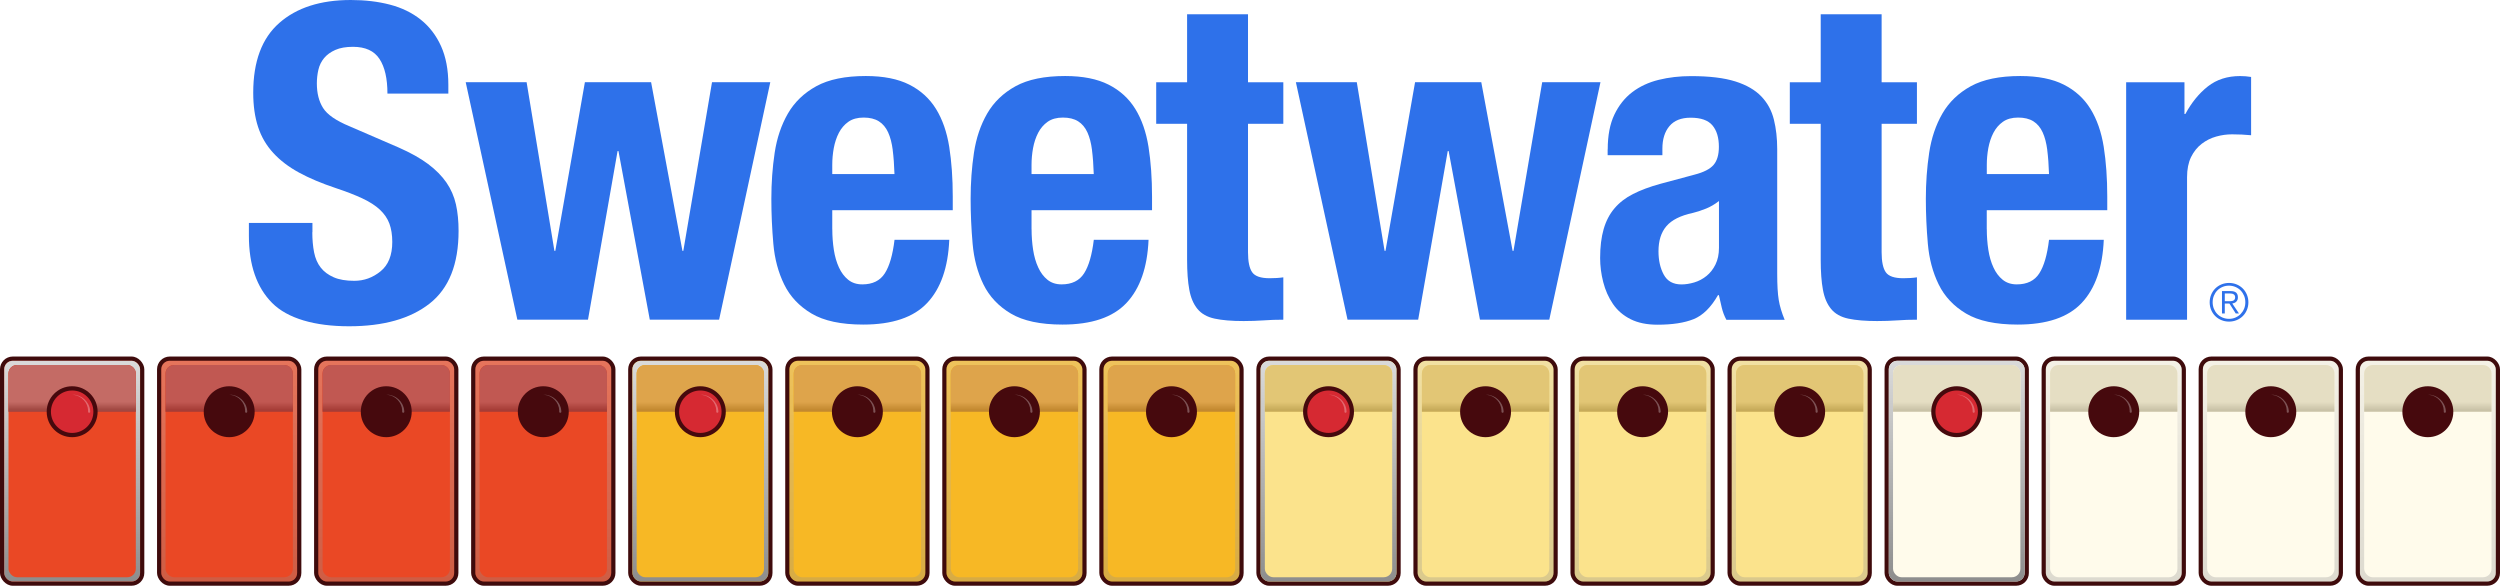 <svg width="589" height="138" viewBox="0 0 589 138" fill="none" xmlns="http://www.w3.org/2000/svg">
<path d="M526.96 67.01C527.52 67.24 528 67.57 528.41 67.98C528.82 68.39 529.14 68.88 529.37 69.43C529.6 69.99 529.72 70.58 529.72 71.22C529.72 71.86 529.6 72.47 529.37 73.02C529.14 73.57 528.82 74.05 528.41 74.46C528 74.87 527.52 75.19 526.96 75.42C526.4 75.65 525.8 75.77 525.16 75.77C524.52 75.77 523.91 75.65 523.36 75.42C522.8 75.19 522.32 74.87 521.91 74.46C521.5 74.05 521.18 73.57 520.95 73.02C520.72 72.47 520.6 71.87 520.6 71.22C520.6 70.57 520.72 69.98 520.95 69.43C521.18 68.87 521.5 68.39 521.91 67.98C522.32 67.57 522.8 67.24 523.36 67.01C523.92 66.78 524.52 66.66 525.16 66.66C525.8 66.66 526.41 66.78 526.96 67.01ZM523.61 67.61C523.14 67.81 522.73 68.09 522.39 68.44C522.05 68.79 521.78 69.21 521.59 69.68C521.4 70.15 521.3 70.67 521.3 71.21C521.3 71.75 521.4 72.27 521.59 72.74C521.78 73.21 522.05 73.63 522.39 73.98C522.73 74.33 523.14 74.61 523.61 74.81C524.08 75.01 524.59 75.12 525.15 75.12C525.71 75.12 526.21 75.02 526.68 74.81C527.15 74.61 527.56 74.33 527.9 73.98C528.24 73.63 528.51 73.22 528.71 72.74C528.91 72.27 529 71.75 529 71.21C529 70.67 528.9 70.15 528.71 69.68C528.51 69.21 528.24 68.79 527.9 68.44C527.56 68.09 527.15 67.81 526.68 67.61C526.21 67.41 525.7 67.3 525.15 67.3C524.6 67.3 524.08 67.4 523.61 67.61ZM523.5 73.86V68.58H525.53C526.13 68.58 526.56 68.7 526.84 68.95C527.11 69.2 527.25 69.56 527.25 70.04C527.25 70.27 527.22 70.47 527.15 70.64C527.08 70.81 526.98 70.96 526.86 71.08C526.74 71.2 526.6 71.29 526.44 71.36C526.28 71.43 526.11 71.48 525.93 71.51L527.5 73.85H526.74L525.25 71.51H524.16V73.85H523.51L523.5 73.86ZM525.59 70.95C525.78 70.94 525.95 70.9 526.1 70.85C526.25 70.79 526.37 70.7 526.46 70.57C526.55 70.44 526.6 70.27 526.6 70.05C526.6 69.86 526.57 69.71 526.5 69.6C526.43 69.49 526.34 69.39 526.22 69.32C526.1 69.25 525.97 69.2 525.82 69.18C525.67 69.16 525.52 69.14 525.35 69.14H524.16V70.97H525.02C525.22 70.97 525.41 70.97 525.6 70.95H525.59Z" fill="#2E71EA"/>
<path d="M514.66 19.37V26.86H514.87C516.33 24.16 518.09 21.99 520.17 20.36C522.25 18.73 524.78 17.92 527.76 17.92C528.18 17.92 528.61 17.94 529.06 17.97C529.51 18.01 529.94 18.06 530.36 18.13V31.86C529.6 31.79 528.85 31.74 528.12 31.7C527.39 31.67 526.65 31.65 525.88 31.65C524.63 31.65 523.38 31.82 522.14 32.17C520.89 32.52 519.75 33.09 518.71 33.89C517.67 34.69 516.84 35.73 516.21 37.01C515.59 38.29 515.27 39.87 515.27 41.74V75.33H500.92V19.38H514.65L514.66 19.37Z" fill="#2E71EA"/>
<path d="M468.09 54C468.09 55.66 468.21 57.28 468.45 58.84C468.69 60.4 469.09 61.79 469.65 63C470.2 64.21 470.93 65.18 471.83 65.91C472.73 66.64 473.84 67 475.16 67C477.59 67 479.35 66.13 480.46 64.4C481.57 62.67 482.33 60.03 482.75 56.5H495.65C495.37 63.02 493.64 67.98 490.45 71.37C487.26 74.77 482.23 76.47 475.37 76.47C470.17 76.47 466.11 75.6 463.2 73.87C460.29 72.14 458.14 69.85 456.75 67.01C455.36 64.17 454.51 60.98 454.2 57.44C453.89 53.9 453.73 50.37 453.73 46.83C453.73 43.09 453.99 39.48 454.51 36.01C455.03 32.54 456.07 29.46 457.63 26.75C459.19 24.05 461.43 21.9 464.34 20.3C467.25 18.71 471.13 17.91 475.99 17.91C480.15 17.91 483.56 18.59 486.23 19.94C488.9 21.29 491 23.2 492.52 25.66C494.04 28.12 495.08 31.1 495.64 34.6C496.19 38.1 496.47 42 496.47 46.3V49.52H468.08V53.99L468.09 54ZM482.34 35.34C482.13 33.71 481.77 32.32 481.25 31.18C480.73 30.04 480 29.17 479.07 28.58C478.13 27.99 476.94 27.7 475.48 27.7C474.02 27.7 472.83 28.03 471.89 28.69C470.95 29.35 470.21 30.22 469.65 31.29C469.09 32.37 468.7 33.56 468.45 34.88C468.21 36.2 468.09 37.52 468.09 38.83V41.01H482.75C482.68 38.86 482.54 36.97 482.33 35.34H482.34Z" fill="#2E71EA"/>
<path d="M443.31 3.36V19.38H451.63V29.16H443.31V59.42C443.31 61.64 443.64 63.22 444.3 64.15C444.96 65.09 446.33 65.55 448.41 65.55C448.96 65.55 449.52 65.53 450.07 65.5C450.62 65.47 451.14 65.41 451.63 65.34V75.32C450.03 75.32 448.49 75.37 447 75.48C445.51 75.58 443.93 75.64 442.27 75.64C439.5 75.64 437.23 75.45 435.46 75.07C433.69 74.69 432.34 73.93 431.4 72.78C430.46 71.64 429.82 70.13 429.48 68.26C429.13 66.39 428.96 64.03 428.96 61.19V29.16H421.68V19.38H428.96V3.36H443.31Z" fill="#2E71EA"/>
<path d="M378.78 35.18C378.78 31.92 379.3 29.2 380.34 27.02C381.38 24.84 382.78 23.07 384.55 21.72C386.32 20.37 388.4 19.4 390.79 18.81C393.18 18.22 395.73 17.93 398.43 17.93C402.73 17.93 406.19 18.35 408.83 19.18C411.46 20.01 413.51 21.19 414.97 22.72C416.43 24.25 417.41 26.07 417.93 28.18C418.45 30.3 418.71 32.6 418.71 35.1V64.53C418.71 67.17 418.83 69.21 419.07 70.67C419.31 72.13 419.78 73.69 420.47 75.35H406.74C406.25 74.45 405.89 73.5 405.65 72.49C405.41 71.49 405.18 70.5 404.97 69.53H404.76C403.1 72.44 401.17 74.33 398.99 75.2C396.81 76.07 393.98 76.5 390.51 76.5C388.01 76.5 385.9 76.07 384.17 75.2C382.44 74.33 381.05 73.14 380.01 71.61C378.97 70.09 378.21 68.37 377.72 66.46C377.23 64.55 376.99 62.66 376.99 60.79C376.99 58.16 377.27 55.89 377.82 53.98C378.37 52.07 379.22 50.44 380.37 49.09C381.51 47.74 382.97 46.61 384.74 45.71C386.51 44.81 388.64 44.01 391.14 43.32L399.25 41.14C401.4 40.59 402.89 39.82 403.72 38.85C404.55 37.88 404.97 36.46 404.97 34.59C404.97 32.44 404.47 30.76 403.46 29.55C402.45 28.34 400.74 27.73 398.31 27.73C396.09 27.73 394.43 28.39 393.32 29.71C392.21 31.03 391.66 32.8 391.66 35.01V36.57H378.76V35.22L378.78 35.18ZM401.87 49.17C400.76 49.62 399.75 49.95 398.85 50.16C395.94 50.78 393.86 51.82 392.61 53.28C391.36 54.74 390.74 56.71 390.74 59.21C390.74 61.36 391.16 63.2 391.99 64.72C392.82 66.25 394.21 67.01 396.15 67.01C397.12 67.01 398.13 66.85 399.17 66.54C400.21 66.23 401.16 65.73 402.03 65.03C402.9 64.34 403.61 63.44 404.16 62.33C404.71 61.22 404.99 59.9 404.99 58.38V47.36C404.02 48.12 402.98 48.73 401.87 49.18V49.17Z" fill="#2E71EA"/>
<path d="M319.66 19.37L326.21 59.1H326.42L333.39 19.37H348.99L356.37 59.1H356.58L363.34 19.37H377.07L365.01 75.32H348.68L341.3 35.59H341.09L334.12 75.32H317.48L305.31 19.37H319.66Z" fill="#2E71EA"/>
<path d="M294.03 3.36V19.38H302.35V29.16H294.03V59.42C294.03 61.64 294.36 63.22 295.02 64.15C295.68 65.09 297.05 65.55 299.13 65.55C299.68 65.55 300.24 65.53 300.79 65.5C301.34 65.47 301.86 65.41 302.35 65.34V75.32C300.75 75.32 299.21 75.37 297.72 75.48C296.23 75.58 294.65 75.64 292.99 75.64C290.22 75.64 287.95 75.45 286.18 75.07C284.41 74.69 283.06 73.93 282.12 72.78C281.18 71.64 280.54 70.13 280.2 68.26C279.85 66.39 279.68 64.03 279.68 61.19V29.16H272.4V19.38H279.68V3.36H294.03Z" fill="#2E71EA"/>
<path d="M243.04 54C243.04 55.66 243.16 57.28 243.4 58.84C243.64 60.4 244.04 61.79 244.6 63C245.15 64.21 245.88 65.18 246.78 65.91C247.68 66.64 248.79 67 250.11 67C252.54 67 254.3 66.13 255.41 64.4C256.52 62.67 257.28 60.03 257.7 56.5H270.6C270.32 63.02 268.59 67.98 265.4 71.37C262.21 74.77 257.18 76.47 250.32 76.47C245.12 76.47 241.06 75.6 238.15 73.87C235.24 72.14 233.09 69.85 231.7 67.01C230.31 64.17 229.46 60.98 229.15 57.44C228.84 53.9 228.68 50.37 228.68 46.83C228.68 43.09 228.94 39.48 229.46 36.01C229.98 32.54 231.02 29.46 232.58 26.75C234.14 24.05 236.38 21.9 239.29 20.3C242.2 18.71 246.08 17.91 250.94 17.91C255.1 17.91 258.51 18.59 261.18 19.94C263.85 21.29 265.95 23.2 267.47 25.66C268.99 28.12 270.03 31.1 270.59 34.6C271.14 38.1 271.42 42 271.42 46.3V49.52H243.03V53.99L243.04 54ZM257.28 35.34C257.07 33.71 256.71 32.32 256.19 31.18C255.67 30.04 254.94 29.17 254.01 28.58C253.07 27.99 251.88 27.7 250.42 27.7C248.96 27.7 247.77 28.03 246.83 28.69C245.89 29.35 245.15 30.22 244.59 31.29C244.03 32.37 243.64 33.56 243.39 34.88C243.15 36.2 243.03 37.52 243.03 38.83V41.01H257.69C257.62 38.86 257.48 36.97 257.27 35.34H257.28Z" fill="#2E71EA"/>
<path d="M196.09 54C196.09 55.66 196.21 57.28 196.45 58.84C196.69 60.4 197.09 61.79 197.65 63C198.2 64.21 198.93 65.18 199.83 65.91C200.73 66.64 201.84 67 203.16 67C205.59 67 207.35 66.13 208.46 64.4C209.57 62.67 210.33 60.03 210.75 56.5H223.65C223.37 63.02 221.64 67.98 218.45 71.37C215.26 74.77 210.23 76.47 203.37 76.47C198.17 76.47 194.11 75.6 191.2 73.87C188.29 72.14 186.14 69.85 184.75 67.01C183.36 64.17 182.51 60.98 182.2 57.44C181.89 53.9 181.73 50.37 181.73 46.83C181.73 43.09 181.99 39.48 182.51 36.01C183.03 32.54 184.07 29.46 185.63 26.75C187.19 24.05 189.43 21.9 192.34 20.3C195.25 18.71 199.13 17.91 203.99 17.91C208.15 17.91 211.56 18.59 214.23 19.94C216.9 21.29 219 23.2 220.52 25.66C222.04 28.12 223.08 31.1 223.64 34.6C224.19 38.1 224.47 42 224.47 46.3V49.52H196.08V53.99L196.09 54ZM210.33 35.34C210.12 33.71 209.76 32.32 209.24 31.18C208.72 30.04 207.99 29.17 207.06 28.58C206.12 27.99 204.93 27.7 203.47 27.7C202.01 27.7 200.82 28.03 199.88 28.69C198.94 29.35 198.2 30.22 197.64 31.29C197.08 32.37 196.69 33.56 196.44 34.88C196.2 36.2 196.08 37.52 196.08 38.83V41.01H210.74C210.67 38.86 210.53 36.97 210.32 35.34H210.33Z" fill="#2E71EA"/>
<path d="M124.07 19.37L130.62 59.1H130.83L137.8 19.37H153.4L160.78 59.1H160.99L167.75 19.37H181.48L169.42 75.32H153.09L145.71 35.59H145.5L138.53 75.32H121.89L109.72 19.37H124.07Z" fill="#2E71EA"/>
<path d="M73.58 54.72C73.58 56.45 73.72 58.03 74 59.45C74.28 60.87 74.8 62.07 75.56 63.04C76.32 64.01 77.34 64.77 78.63 65.33C79.91 65.89 81.52 66.16 83.47 66.16C85.76 66.16 87.82 65.42 89.66 63.92C91.5 62.43 92.42 60.12 92.42 57C92.42 55.34 92.19 53.9 91.74 52.68C91.29 51.47 90.54 50.38 89.5 49.4C88.46 48.43 87.09 47.55 85.39 46.75C83.69 45.95 81.59 45.14 79.1 44.31C75.77 43.2 72.89 41.99 70.47 40.67C68.04 39.35 66.01 37.81 64.39 36.04C62.76 34.27 61.56 32.23 60.8 29.9C60.04 27.58 59.66 24.89 59.66 21.84C59.66 14.49 61.7 9.01 65.8 5.41C69.89 1.81 75.51 0 82.65 0C85.98 0 89.05 0.36 91.85 1.09C94.66 1.82 97.08 3 99.13 4.63C101.17 6.26 102.77 8.34 103.91 10.87C105.05 13.4 105.63 16.43 105.63 19.97V22.05H91.28C91.28 18.51 90.66 15.79 89.41 13.89C88.16 11.98 86.08 11.03 83.17 11.03C81.51 11.03 80.12 11.27 79.01 11.76C77.9 12.25 77.02 12.89 76.36 13.68C75.7 14.48 75.25 15.4 75.01 16.44C74.77 17.48 74.65 18.56 74.65 19.66C74.65 21.95 75.13 23.87 76.11 25.43C77.08 26.99 79.16 28.43 82.35 29.75L93.89 34.74C96.73 35.99 99.05 37.29 100.86 38.64C102.66 39.99 104.1 41.45 105.18 43.01C106.25 44.57 107 46.29 107.42 48.16C107.84 50.03 108.04 52.11 108.04 54.4C108.04 62.24 105.77 67.94 101.23 71.51C96.69 75.08 90.36 76.87 82.25 76.87C74.14 76.87 67.74 75.03 64.1 71.36C60.46 67.69 58.64 62.42 58.64 55.55V52.53H73.61V54.71L73.58 54.72Z" fill="#2E71EA"/>
<rect y="84" width="34" height="54" rx="3" fill="#3F0B0C"/>
<rect x="1" y="85" width="32" height="52" rx="2" fill="#EA4825"/>
<g style="mix-blend-mode:multiply">
<rect x="1" y="85" width="32" height="52" rx="2" fill="url(#paint0_linear_69_88)"/>
</g>
<rect x="2" y="86" width="30" height="50" rx="2" fill="#EA4825"/>
<path d="M2 88C2 86.895 2.895 86 4 86H30C31.105 86 32 86.895 32 88V97H2V88Z" fill="#B62118"/>
<g style="mix-blend-mode:multiply" opacity="0.4">
<path d="M2 88C2 86.895 2.895 86 4 86H30C31.105 86 32 86.895 32 88V97H2V88Z" fill="url(#paint1_linear_69_88)"/>
</g>
<g filter="url(#filter0_d_69_88)">
<circle cx="17" cy="97" r="6" fill="#46090D"/>
</g>
<g filter="url(#filter1_d_69_88)">
<circle cx="17" cy="97" r="5" fill="#D62932"/>
</g>
<g opacity="0.3" filter="url(#filter2_d_69_88)">
<path d="M17 93C17.105 93.004 17.209 93.012 17.313 93.025C19.209 93.217 20.724 94.913 20.751 96.704C20.755 96.803 20.754 96.901 20.75 97C20.747 97.066 20.771 97.13 20.818 97.177C20.865 97.224 20.931 97.25 21 97.25C21.069 97.25 21.135 97.224 21.182 97.177C21.229 97.13 21.253 97.066 21.25 97C21.246 96.888 21.237 96.778 21.225 96.668C21.024 94.652 19.226 93.035 17.315 93C17.21 92.996 17.105 92.996 17 93Z" fill="white"/>
</g>
<rect x="37" y="84" width="34" height="54" rx="3" fill="#3F0B0C"/>
<rect x="38" y="85" width="32" height="52" rx="2" fill="#EA4825"/>
<g style="mix-blend-mode:multiply" opacity="0.3">
<rect x="38" y="85" width="32" height="52" rx="2" fill="url(#paint2_linear_69_88)"/>
</g>
<rect x="39" y="86" width="30" height="50" rx="2" fill="#EA4825"/>
<path d="M39 88C39 86.895 39.895 86 41 86H67C68.105 86 69 86.895 69 88V97H39V88Z" fill="#B62118"/>
<g style="mix-blend-mode:multiply" opacity="0.3">
<path d="M39 88C39 86.895 39.895 86 41 86H67C68.105 86 69 86.895 69 88V97H39V88Z" fill="url(#paint3_linear_69_88)"/>
</g>
<circle cx="54" cy="97" r="6" fill="#46090D"/>
<g opacity="0.3" filter="url(#filter3_d_69_88)">
<path d="M54 93C54.105 93.004 54.209 93.012 54.313 93.025C56.209 93.217 57.724 94.913 57.751 96.704C57.755 96.803 57.754 96.901 57.75 97C57.747 97.066 57.771 97.13 57.818 97.177C57.865 97.224 57.931 97.25 58 97.25C58.069 97.25 58.135 97.224 58.182 97.177C58.229 97.13 58.253 97.066 58.25 97C58.246 96.888 58.237 96.778 58.225 96.668C58.024 94.652 56.226 93.035 54.315 93C54.21 92.996 54.105 92.996 54 93Z" fill="white"/>
</g>
<rect x="74" y="84" width="34" height="54" rx="3" fill="#3F0B0C"/>
<rect x="75" y="85" width="32" height="52" rx="2" fill="#EA4825"/>
<g style="mix-blend-mode:multiply" opacity="0.3">
<rect x="75" y="85" width="32" height="52" rx="2" fill="url(#paint4_linear_69_88)"/>
</g>
<rect x="76" y="86" width="30" height="50" rx="2" fill="#EA4825"/>
<path d="M76 88C76 86.895 76.895 86 78 86H104C105.105 86 106 86.895 106 88V97H76V88Z" fill="#B62118"/>
<g style="mix-blend-mode:multiply" opacity="0.3">
<path d="M76 88C76 86.895 76.895 86 78 86H104C105.105 86 106 86.895 106 88V97H76V88Z" fill="url(#paint5_linear_69_88)"/>
</g>
<circle cx="91" cy="97" r="6" fill="#46090D"/>
<g opacity="0.3" filter="url(#filter4_d_69_88)">
<path d="M91 93C91.105 93.004 91.209 93.012 91.313 93.025C93.209 93.217 94.724 94.913 94.751 96.704C94.755 96.803 94.754 96.901 94.75 97C94.747 97.066 94.771 97.13 94.818 97.177C94.865 97.224 94.931 97.25 95 97.25C95.069 97.25 95.135 97.224 95.182 97.177C95.229 97.13 95.253 97.066 95.25 97C95.246 96.888 95.237 96.778 95.225 96.668C95.024 94.652 93.226 93.035 91.315 93C91.21 92.996 91.105 92.996 91 93Z" fill="white"/>
</g>
<rect x="111" y="84" width="34" height="54" rx="3" fill="#3F0B0C"/>
<rect x="112" y="85" width="32" height="52" rx="2" fill="#EA4825"/>
<g style="mix-blend-mode:multiply" opacity="0.3">
<rect x="112" y="85" width="32" height="52" rx="2" fill="url(#paint6_linear_69_88)"/>
</g>
<rect x="113" y="86" width="30" height="50" rx="2" fill="#EA4825"/>
<path d="M113 88C113 86.895 113.895 86 115 86H141C142.105 86 143 86.895 143 88V97H113V88Z" fill="#B62118"/>
<g style="mix-blend-mode:multiply" opacity="0.3">
<path d="M113 88C113 86.895 113.895 86 115 86H141C142.105 86 143 86.895 143 88V97H113V88Z" fill="url(#paint7_linear_69_88)"/>
</g>
<circle cx="128" cy="97" r="6" fill="#46090D"/>
<g opacity="0.3" filter="url(#filter5_d_69_88)">
<path d="M128 93C128.105 93.004 128.209 93.012 128.313 93.025C130.209 93.217 131.724 94.913 131.751 96.704C131.755 96.803 131.754 96.901 131.75 97C131.747 97.066 131.771 97.13 131.818 97.177C131.865 97.224 131.931 97.25 132 97.25C132.069 97.25 132.135 97.224 132.182 97.177C132.229 97.13 132.253 97.066 132.25 97C132.246 96.888 132.237 96.778 132.225 96.668C132.024 94.652 130.226 93.035 128.315 93C128.21 92.996 128.105 92.996 128 93Z" fill="white"/>
</g>
<rect x="148" y="84" width="34" height="54" rx="3" fill="#3F0B0C"/>
<rect x="149" y="85" width="32" height="52" rx="2" fill="#F7B825"/>
<g style="mix-blend-mode:multiply">
<rect x="149" y="85" width="32" height="52" rx="2" fill="url(#paint8_linear_69_88)"/>
</g>
<rect x="150" y="86" width="30" height="50" rx="2" fill="#F7B825"/>
<path d="M150 88C150 86.895 150.895 86 152 86H178C179.105 86 180 86.895 180 88V97H150V88Z" fill="#DF8D0E"/>
<g style="mix-blend-mode:multiply" opacity="0.3">
<path d="M150 88C150 86.895 150.895 86 152 86H178C179.105 86 180 86.895 180 88V97H150V88Z" fill="url(#paint9_linear_69_88)"/>
</g>
<g filter="url(#filter6_d_69_88)">
<circle cx="165" cy="97" r="6" fill="#46090D"/>
</g>
<g filter="url(#filter7_d_69_88)">
<circle cx="165" cy="97" r="5" fill="#D62932"/>
</g>
<g opacity="0.3" filter="url(#filter8_d_69_88)">
<path d="M165 93C165.105 93.004 165.209 93.012 165.313 93.025C167.209 93.217 168.724 94.913 168.751 96.704C168.755 96.803 168.754 96.901 168.75 97C168.747 97.066 168.771 97.13 168.818 97.177C168.865 97.224 168.931 97.25 169 97.25C169.069 97.25 169.135 97.224 169.182 97.177C169.229 97.13 169.253 97.066 169.25 97C169.246 96.888 169.237 96.778 169.225 96.668C169.024 94.652 167.226 93.035 165.315 93C165.21 92.996 165.105 92.996 165 93Z" fill="white"/>
</g>
<rect x="185" y="84" width="34" height="54" rx="3" fill="#3F0B0C"/>
<rect x="186" y="85" width="32" height="52" rx="2" fill="#F7B825"/>
<g style="mix-blend-mode:multiply" opacity="0.3">
<rect x="186" y="85" width="32" height="52" rx="2" fill="url(#paint10_linear_69_88)"/>
</g>
<rect x="187" y="86" width="30" height="50" rx="2" fill="#F7B825"/>
<path d="M187 88C187 86.895 187.895 86 189 86H215C216.105 86 217 86.895 217 88V97H187V88Z" fill="#DF8D0E"/>
<g style="mix-blend-mode:multiply" opacity="0.3">
<path d="M187 88C187 86.895 187.895 86 189 86H215C216.105 86 217 86.895 217 88V97H187V88Z" fill="url(#paint11_linear_69_88)"/>
</g>
<circle cx="202" cy="97" r="6" fill="#46090D"/>
<g opacity="0.3" filter="url(#filter9_d_69_88)">
<path d="M202 93C202.105 93.004 202.209 93.012 202.313 93.025C204.209 93.217 205.724 94.913 205.751 96.704C205.755 96.803 205.754 96.901 205.75 97C205.747 97.066 205.771 97.13 205.818 97.177C205.865 97.224 205.931 97.25 206 97.25C206.069 97.25 206.135 97.224 206.182 97.177C206.229 97.13 206.253 97.066 206.25 97C206.246 96.888 206.237 96.778 206.225 96.668C206.024 94.652 204.226 93.035 202.315 93C202.21 92.996 202.105 92.996 202 93Z" fill="white"/>
</g>
<rect x="222" y="84" width="34" height="54" rx="3" fill="#3F0B0C"/>
<rect x="223" y="85" width="32" height="52" rx="2" fill="#F7B825"/>
<g style="mix-blend-mode:multiply" opacity="0.3">
<rect x="223" y="85" width="32" height="52" rx="2" fill="url(#paint12_linear_69_88)"/>
</g>
<rect x="224" y="86" width="30" height="50" rx="2" fill="#F7B825"/>
<path d="M224 88C224 86.895 224.895 86 226 86H252C253.105 86 254 86.895 254 88V97H224V88Z" fill="#DF8D0E"/>
<g style="mix-blend-mode:multiply" opacity="0.3">
<path d="M224 88C224 86.895 224.895 86 226 86H252C253.105 86 254 86.895 254 88V97H224V88Z" fill="url(#paint13_linear_69_88)"/>
</g>
<circle cx="239" cy="97" r="6" fill="#46090D"/>
<g opacity="0.3" filter="url(#filter10_d_69_88)">
<path d="M239 93C239.105 93.004 239.209 93.012 239.313 93.025C241.209 93.217 242.724 94.913 242.751 96.704C242.755 96.803 242.754 96.901 242.75 97C242.747 97.066 242.771 97.13 242.818 97.177C242.865 97.224 242.931 97.25 243 97.25C243.069 97.25 243.135 97.224 243.182 97.177C243.229 97.13 243.253 97.066 243.25 97C243.246 96.888 243.237 96.778 243.225 96.668C243.024 94.652 241.226 93.035 239.315 93C239.21 92.996 239.105 92.996 239 93Z" fill="white"/>
</g>
<rect x="259" y="84" width="34" height="54" rx="3" fill="#3F0B0C"/>
<rect x="260" y="85" width="32" height="52" rx="2" fill="#F7B825"/>
<g style="mix-blend-mode:multiply" opacity="0.3">
<rect x="260" y="85" width="32" height="52" rx="2" fill="url(#paint14_linear_69_88)"/>
</g>
<rect x="261" y="86" width="30" height="50" rx="2" fill="#F7B825"/>
<path d="M261 88C261 86.895 261.895 86 263 86H289C290.105 86 291 86.895 291 88V97H261V88Z" fill="#DF8D0E"/>
<g style="mix-blend-mode:multiply" opacity="0.3">
<path d="M261 88C261 86.895 261.895 86 263 86H289C290.105 86 291 86.895 291 88V97H261V88Z" fill="url(#paint15_linear_69_88)"/>
</g>
<circle cx="276" cy="97" r="6" fill="#46090D"/>
<g opacity="0.3" filter="url(#filter11_d_69_88)">
<path d="M276 93C276.105 93.004 276.209 93.012 276.313 93.025C278.209 93.217 279.724 94.913 279.751 96.704C279.755 96.803 279.754 96.901 279.75 97C279.747 97.066 279.771 97.13 279.818 97.177C279.865 97.224 279.931 97.25 280 97.25C280.069 97.25 280.135 97.224 280.182 97.177C280.229 97.13 280.253 97.066 280.25 97C280.246 96.888 280.237 96.778 280.225 96.668C280.024 94.652 278.226 93.035 276.315 93C276.21 92.996 276.105 92.996 276 93Z" fill="white"/>
</g>
<rect x="296" y="84" width="34" height="54" rx="3" fill="#3F0B0C"/>
<rect x="297" y="85" width="32" height="52" rx="2" fill="#FBE38C"/>
<g style="mix-blend-mode:multiply">
<rect x="297" y="85" width="32" height="52" rx="2" fill="url(#paint16_linear_69_88)"/>
</g>
<rect x="298" y="86" width="30" height="50" rx="2" fill="#FBE38C"/>
<path d="M298 88C298 86.895 298.895 86 300 86H326C327.105 86 328 86.895 328 88V97H298V88Z" fill="#E6BE4A"/>
<g style="mix-blend-mode:multiply" opacity="0.3">
<path d="M298 88C298 86.895 298.895 86 300 86H326C327.105 86 328 86.895 328 88V97H298V88Z" fill="url(#paint17_linear_69_88)"/>
</g>
<g filter="url(#filter12_d_69_88)">
<circle cx="313" cy="97" r="6" fill="#46090D"/>
</g>
<g filter="url(#filter13_d_69_88)">
<circle cx="313" cy="97" r="5" fill="#D62932"/>
</g>
<g opacity="0.3" filter="url(#filter14_d_69_88)">
<path d="M313 93C313.105 93.004 313.209 93.012 313.313 93.025C315.209 93.217 316.724 94.913 316.751 96.704C316.755 96.803 316.754 96.901 316.75 97C316.747 97.066 316.771 97.13 316.818 97.177C316.865 97.224 316.931 97.25 317 97.25C317.069 97.25 317.135 97.224 317.182 97.177C317.229 97.13 317.253 97.066 317.25 97C317.246 96.888 317.237 96.778 317.225 96.668C317.024 94.652 315.226 93.035 313.315 93C313.21 92.996 313.105 92.996 313 93Z" fill="white"/>
</g>
<rect x="333" y="84" width="34" height="54" rx="3" fill="#3F0B0C"/>
<rect x="334" y="85" width="32" height="52" rx="2" fill="#FBE38C"/>
<g style="mix-blend-mode:multiply" opacity="0.3">
<rect x="334" y="85" width="32" height="52" rx="2" fill="url(#paint18_linear_69_88)"/>
</g>
<rect x="335" y="86" width="30" height="50" rx="2" fill="#FBE38C"/>
<path d="M335 88C335 86.895 335.895 86 337 86H363C364.105 86 365 86.895 365 88V97H335V88Z" fill="#E6BE4A"/>
<g style="mix-blend-mode:multiply" opacity="0.3">
<path d="M335 88C335 86.895 335.895 86 337 86H363C364.105 86 365 86.895 365 88V97H335V88Z" fill="url(#paint19_linear_69_88)"/>
</g>
<circle cx="350" cy="97" r="6" fill="#46090D"/>
<g opacity="0.3" filter="url(#filter15_d_69_88)">
<path d="M350 93C350.105 93.004 350.209 93.012 350.313 93.025C352.209 93.217 353.724 94.913 353.751 96.704C353.755 96.803 353.754 96.901 353.75 97C353.747 97.066 353.771 97.13 353.818 97.177C353.865 97.224 353.931 97.25 354 97.25C354.069 97.25 354.135 97.224 354.182 97.177C354.229 97.13 354.253 97.066 354.25 97C354.246 96.888 354.237 96.778 354.225 96.668C354.024 94.652 352.226 93.035 350.315 93C350.21 92.996 350.105 92.996 350 93Z" fill="white"/>
</g>
<rect x="370" y="84" width="34" height="54" rx="3" fill="#3F0B0C"/>
<rect x="371" y="85" width="32" height="52" rx="2" fill="#FBE38C"/>
<g style="mix-blend-mode:multiply" opacity="0.3">
<rect x="371" y="85" width="32" height="52" rx="2" fill="url(#paint20_linear_69_88)"/>
</g>
<rect x="372" y="86" width="30" height="50" rx="2" fill="#FBE38C"/>
<path d="M372 88C372 86.895 372.895 86 374 86H400C401.105 86 402 86.895 402 88V97H372V88Z" fill="#E6BE4A"/>
<g style="mix-blend-mode:multiply" opacity="0.3">
<path d="M372 88C372 86.895 372.895 86 374 86H400C401.105 86 402 86.895 402 88V97H372V88Z" fill="url(#paint21_linear_69_88)"/>
</g>
<circle cx="387" cy="97" r="6" fill="#46090D"/>
<g opacity="0.3" filter="url(#filter16_d_69_88)">
<path d="M387 93C387.105 93.004 387.209 93.012 387.313 93.025C389.209 93.217 390.724 94.913 390.751 96.704C390.755 96.803 390.754 96.901 390.75 97C390.747 97.066 390.771 97.13 390.818 97.177C390.865 97.224 390.931 97.25 391 97.25C391.069 97.25 391.135 97.224 391.182 97.177C391.229 97.13 391.253 97.066 391.25 97C391.246 96.888 391.237 96.778 391.225 96.668C391.024 94.652 389.226 93.035 387.315 93C387.21 92.996 387.105 92.996 387 93Z" fill="white"/>
</g>
<rect x="407" y="84" width="34" height="54" rx="3" fill="#3F0B0C"/>
<rect x="408" y="85" width="32" height="52" rx="2" fill="#FBE38C"/>
<g style="mix-blend-mode:multiply" opacity="0.3">
<rect x="408" y="85" width="32" height="52" rx="2" fill="url(#paint22_linear_69_88)"/>
</g>
<rect x="409" y="86" width="30" height="50" rx="2" fill="#FBE38C"/>
<path d="M409 88C409 86.895 409.895 86 411 86H437C438.105 86 439 86.895 439 88V97H409V88Z" fill="#E6BE4A"/>
<g style="mix-blend-mode:multiply" opacity="0.3">
<path d="M409 88C409 86.895 409.895 86 411 86H437C438.105 86 439 86.895 439 88V97H409V88Z" fill="url(#paint23_linear_69_88)"/>
</g>
<circle cx="424" cy="97" r="6" fill="#46090D"/>
<g opacity="0.3" filter="url(#filter17_d_69_88)">
<path d="M424 93C424.105 93.004 424.209 93.012 424.313 93.025C426.209 93.217 427.724 94.913 427.751 96.704C427.755 96.803 427.754 96.901 427.75 97C427.747 97.066 427.771 97.13 427.818 97.177C427.865 97.224 427.931 97.25 428 97.25C428.069 97.25 428.135 97.224 428.182 97.177C428.229 97.13 428.253 97.066 428.25 97C428.246 96.888 428.237 96.778 428.225 96.668C428.024 94.652 426.226 93.035 424.315 93C424.21 92.996 424.105 92.996 424 93Z" fill="white"/>
</g>
<rect x="444" y="84" width="34" height="54" rx="3" fill="#3F0B0C"/>
<rect x="445" y="85" width="32" height="52" rx="2" fill="#FFFBEB"/>
<g style="mix-blend-mode:multiply">
<rect x="445" y="85" width="32" height="52" rx="2" fill="url(#paint24_linear_69_88)"/>
</g>
<rect x="446" y="86" width="30" height="50" rx="2" fill="#FFFBEB"/>
<path d="M446 88C446 86.895 446.895 86 448 86H474C475.105 86 476 86.895 476 88V97H446V88Z" fill="#EADFB9"/>
<g style="mix-blend-mode:multiply" opacity="0.3">
<path d="M446 88C446 86.895 446.895 86 448 86H474C475.105 86 476 86.895 476 88V97H446V88Z" fill="url(#paint25_linear_69_88)"/>
</g>
<g filter="url(#filter18_d_69_88)">
<circle cx="461" cy="97" r="6" fill="#46090D"/>
</g>
<g filter="url(#filter19_d_69_88)">
<circle cx="461" cy="97" r="5" fill="#D62932"/>
</g>
<g opacity="0.3" filter="url(#filter20_d_69_88)">
<path d="M461 93C461.105 93.004 461.209 93.012 461.313 93.025C463.209 93.217 464.724 94.913 464.751 96.704C464.755 96.803 464.754 96.901 464.75 97C464.747 97.066 464.771 97.13 464.818 97.177C464.865 97.224 464.931 97.25 465 97.25C465.069 97.25 465.135 97.224 465.182 97.177C465.229 97.13 465.253 97.066 465.25 97C465.246 96.888 465.237 96.778 465.225 96.668C465.024 94.652 463.226 93.035 461.315 93C461.21 92.996 461.105 92.996 461 93Z" fill="white"/>
</g>
<rect x="481" y="84" width="34" height="54" rx="3" fill="#3F0B0C"/>
<rect x="482" y="85" width="32" height="52" rx="2" fill="#FFFBEB"/>
<g style="mix-blend-mode:multiply" opacity="0.3">
<rect x="482" y="85" width="32" height="52" rx="2" fill="url(#paint26_linear_69_88)"/>
</g>
<rect x="483" y="86" width="30" height="50" rx="2" fill="#FFFBEB"/>
<path d="M483 88C483 86.895 483.895 86 485 86H511C512.105 86 513 86.895 513 88V97H483V88Z" fill="#EADFB9"/>
<g style="mix-blend-mode:multiply" opacity="0.3">
<path d="M483 88C483 86.895 483.895 86 485 86H511C512.105 86 513 86.895 513 88V97H483V88Z" fill="url(#paint27_linear_69_88)"/>
</g>
<circle cx="498" cy="97" r="6" fill="#46090D"/>
<g opacity="0.3" filter="url(#filter21_d_69_88)">
<path d="M498 93C498.105 93.004 498.209 93.012 498.313 93.025C500.209 93.217 501.724 94.913 501.751 96.704C501.755 96.803 501.754 96.901 501.75 97C501.747 97.066 501.771 97.13 501.818 97.177C501.865 97.224 501.931 97.25 502 97.25C502.069 97.25 502.135 97.224 502.182 97.177C502.229 97.13 502.253 97.066 502.25 97C502.246 96.888 502.237 96.778 502.225 96.668C502.024 94.652 500.226 93.035 498.315 93C498.21 92.996 498.105 92.996 498 93Z" fill="white"/>
</g>
<rect x="518" y="84" width="34" height="54" rx="3" fill="#3F0B0C"/>
<rect x="519" y="85" width="32" height="52" rx="2" fill="#FFFBEB"/>
<g style="mix-blend-mode:multiply" opacity="0.3">
<rect x="519" y="85" width="32" height="52" rx="2" fill="url(#paint28_linear_69_88)"/>
</g>
<rect x="520" y="86" width="30" height="50" rx="2" fill="#FFFBEB"/>
<path d="M520 88C520 86.895 520.895 86 522 86H548C549.105 86 550 86.895 550 88V97H520V88Z" fill="#EADFB9"/>
<g style="mix-blend-mode:multiply" opacity="0.3">
<path d="M520 88C520 86.895 520.895 86 522 86H548C549.105 86 550 86.895 550 88V97H520V88Z" fill="url(#paint29_linear_69_88)"/>
</g>
<circle cx="535" cy="97" r="6" fill="#46090D"/>
<g opacity="0.3" filter="url(#filter22_d_69_88)">
<path d="M535 93C535.105 93.004 535.209 93.012 535.313 93.025C537.209 93.217 538.724 94.913 538.751 96.704C538.755 96.803 538.754 96.901 538.75 97C538.747 97.066 538.771 97.13 538.818 97.177C538.865 97.224 538.931 97.25 539 97.25C539.069 97.25 539.135 97.224 539.182 97.177C539.229 97.13 539.253 97.066 539.25 97C539.246 96.888 539.237 96.778 539.225 96.668C539.024 94.652 537.226 93.035 535.315 93C535.21 92.996 535.105 92.996 535 93Z" fill="white"/>
</g>
<rect x="555" y="84" width="34" height="54" rx="3" fill="#3F0B0C"/>
<rect x="556" y="85" width="32" height="52" rx="2" fill="#FFFBEB"/>
<g style="mix-blend-mode:multiply" opacity="0.3">
<rect x="556" y="85" width="32" height="52" rx="2" fill="url(#paint30_linear_69_88)"/>
</g>
<rect x="557" y="86" width="30" height="50" rx="2" fill="#FFFBEB"/>
<path d="M557 88C557 86.895 557.895 86 559 86H585C586.105 86 587 86.895 587 88V97H557V88Z" fill="#EADFB9"/>
<g style="mix-blend-mode:multiply" opacity="0.3">
<path d="M557 88C557 86.895 557.895 86 559 86H585C586.105 86 587 86.895 587 88V97H557V88Z" fill="url(#paint31_linear_69_88)"/>
</g>
<circle cx="572" cy="97" r="6" fill="#46090D"/>
<g opacity="0.3" filter="url(#filter23_d_69_88)">
<path d="M572 93C572.105 93.004 572.209 93.012 572.313 93.025C574.209 93.217 575.724 94.913 575.751 96.704C575.755 96.803 575.754 96.901 575.75 97C575.747 97.066 575.771 97.13 575.818 97.177C575.865 97.224 575.931 97.25 576 97.25C576.069 97.25 576.135 97.224 576.182 97.177C576.229 97.13 576.253 97.066 576.25 97C576.246 96.888 576.237 96.778 576.225 96.668C576.024 94.652 574.226 93.035 572.315 93C572.21 92.996 572.105 92.996 572 93Z" fill="white"/>
</g>
<defs>
<filter id="filter0_d_69_88" x="9" y="89" width="16" height="16" filterUnits="userSpaceOnUse" color-interpolation-filters="sRGB">
<feFlood flood-opacity="0" result="BackgroundImageFix"/>
<feColorMatrix in="SourceAlpha" type="matrix" values="0 0 0 0 0 0 0 0 0 0 0 0 0 0 0 0 0 0 127 0" result="hardAlpha"/>
<feOffset/>
<feGaussianBlur stdDeviation="1"/>
<feComposite in2="hardAlpha" operator="out"/>
<feColorMatrix type="matrix" values="0 0 0 0 0 0 0 0 0 0 0 0 0 0 0 0 0 0 1 0"/>
<feBlend mode="normal" in2="BackgroundImageFix" result="effect1_dropShadow_69_88"/>
<feBlend mode="normal" in="SourceGraphic" in2="effect1_dropShadow_69_88" result="shape"/>
</filter>
<filter id="filter1_d_69_88" x="10" y="90" width="14" height="14" filterUnits="userSpaceOnUse" color-interpolation-filters="sRGB">
<feFlood flood-opacity="0" result="BackgroundImageFix"/>
<feColorMatrix in="SourceAlpha" type="matrix" values="0 0 0 0 0 0 0 0 0 0 0 0 0 0 0 0 0 0 127 0" result="hardAlpha"/>
<feOffset/>
<feGaussianBlur stdDeviation="1"/>
<feComposite in2="hardAlpha" operator="out"/>
<feColorMatrix type="matrix" values="0 0 0 0 1 0 0 0 0 0 0 0 0 0 0 0 0 0 1 0"/>
<feBlend mode="normal" in2="BackgroundImageFix" result="effect1_dropShadow_69_88"/>
<feBlend mode="normal" in="SourceGraphic" in2="effect1_dropShadow_69_88" result="shape"/>
</filter>
<filter id="filter2_d_69_88" x="15" y="90.997" width="8.25" height="8.253" filterUnits="userSpaceOnUse" color-interpolation-filters="sRGB">
<feFlood flood-opacity="0" result="BackgroundImageFix"/>
<feColorMatrix in="SourceAlpha" type="matrix" values="0 0 0 0 0 0 0 0 0 0 0 0 0 0 0 0 0 0 127 0" result="hardAlpha"/>
<feOffset/>
<feGaussianBlur stdDeviation="1"/>
<feComposite in2="hardAlpha" operator="out"/>
<feColorMatrix type="matrix" values="0 0 0 0 1 0 0 0 0 0 0 0 0 0 0 0 0 0 1 0"/>
<feBlend mode="normal" in2="BackgroundImageFix" result="effect1_dropShadow_69_88"/>
<feBlend mode="normal" in="SourceGraphic" in2="effect1_dropShadow_69_88" result="shape"/>
</filter>
<filter id="filter3_d_69_88" x="52" y="90.997" width="8.25" height="8.253" filterUnits="userSpaceOnUse" color-interpolation-filters="sRGB">
<feFlood flood-opacity="0" result="BackgroundImageFix"/>
<feColorMatrix in="SourceAlpha" type="matrix" values="0 0 0 0 0 0 0 0 0 0 0 0 0 0 0 0 0 0 127 0" result="hardAlpha"/>
<feOffset/>
<feGaussianBlur stdDeviation="1"/>
<feComposite in2="hardAlpha" operator="out"/>
<feColorMatrix type="matrix" values="0 0 0 0 1 0 0 0 0 0 0 0 0 0 0 0 0 0 1 0"/>
<feBlend mode="normal" in2="BackgroundImageFix" result="effect1_dropShadow_69_88"/>
<feBlend mode="normal" in="SourceGraphic" in2="effect1_dropShadow_69_88" result="shape"/>
</filter>
<filter id="filter4_d_69_88" x="89" y="90.997" width="8.25" height="8.253" filterUnits="userSpaceOnUse" color-interpolation-filters="sRGB">
<feFlood flood-opacity="0" result="BackgroundImageFix"/>
<feColorMatrix in="SourceAlpha" type="matrix" values="0 0 0 0 0 0 0 0 0 0 0 0 0 0 0 0 0 0 127 0" result="hardAlpha"/>
<feOffset/>
<feGaussianBlur stdDeviation="1"/>
<feComposite in2="hardAlpha" operator="out"/>
<feColorMatrix type="matrix" values="0 0 0 0 1 0 0 0 0 0 0 0 0 0 0 0 0 0 1 0"/>
<feBlend mode="normal" in2="BackgroundImageFix" result="effect1_dropShadow_69_88"/>
<feBlend mode="normal" in="SourceGraphic" in2="effect1_dropShadow_69_88" result="shape"/>
</filter>
<filter id="filter5_d_69_88" x="126" y="90.997" width="8.25" height="8.253" filterUnits="userSpaceOnUse" color-interpolation-filters="sRGB">
<feFlood flood-opacity="0" result="BackgroundImageFix"/>
<feColorMatrix in="SourceAlpha" type="matrix" values="0 0 0 0 0 0 0 0 0 0 0 0 0 0 0 0 0 0 127 0" result="hardAlpha"/>
<feOffset/>
<feGaussianBlur stdDeviation="1"/>
<feComposite in2="hardAlpha" operator="out"/>
<feColorMatrix type="matrix" values="0 0 0 0 1 0 0 0 0 0 0 0 0 0 0 0 0 0 1 0"/>
<feBlend mode="normal" in2="BackgroundImageFix" result="effect1_dropShadow_69_88"/>
<feBlend mode="normal" in="SourceGraphic" in2="effect1_dropShadow_69_88" result="shape"/>
</filter>
<filter id="filter6_d_69_88" x="157" y="89" width="16" height="16" filterUnits="userSpaceOnUse" color-interpolation-filters="sRGB">
<feFlood flood-opacity="0" result="BackgroundImageFix"/>
<feColorMatrix in="SourceAlpha" type="matrix" values="0 0 0 0 0 0 0 0 0 0 0 0 0 0 0 0 0 0 127 0" result="hardAlpha"/>
<feOffset/>
<feGaussianBlur stdDeviation="1"/>
<feComposite in2="hardAlpha" operator="out"/>
<feColorMatrix type="matrix" values="0 0 0 0 0 0 0 0 0 0 0 0 0 0 0 0 0 0 1 0"/>
<feBlend mode="normal" in2="BackgroundImageFix" result="effect1_dropShadow_69_88"/>
<feBlend mode="normal" in="SourceGraphic" in2="effect1_dropShadow_69_88" result="shape"/>
</filter>
<filter id="filter7_d_69_88" x="158" y="90" width="14" height="14" filterUnits="userSpaceOnUse" color-interpolation-filters="sRGB">
<feFlood flood-opacity="0" result="BackgroundImageFix"/>
<feColorMatrix in="SourceAlpha" type="matrix" values="0 0 0 0 0 0 0 0 0 0 0 0 0 0 0 0 0 0 127 0" result="hardAlpha"/>
<feOffset/>
<feGaussianBlur stdDeviation="1"/>
<feComposite in2="hardAlpha" operator="out"/>
<feColorMatrix type="matrix" values="0 0 0 0 1 0 0 0 0 0 0 0 0 0 0 0 0 0 1 0"/>
<feBlend mode="normal" in2="BackgroundImageFix" result="effect1_dropShadow_69_88"/>
<feBlend mode="normal" in="SourceGraphic" in2="effect1_dropShadow_69_88" result="shape"/>
</filter>
<filter id="filter8_d_69_88" x="163" y="90.997" width="8.25" height="8.253" filterUnits="userSpaceOnUse" color-interpolation-filters="sRGB">
<feFlood flood-opacity="0" result="BackgroundImageFix"/>
<feColorMatrix in="SourceAlpha" type="matrix" values="0 0 0 0 0 0 0 0 0 0 0 0 0 0 0 0 0 0 127 0" result="hardAlpha"/>
<feOffset/>
<feGaussianBlur stdDeviation="1"/>
<feComposite in2="hardAlpha" operator="out"/>
<feColorMatrix type="matrix" values="0 0 0 0 1 0 0 0 0 0 0 0 0 0 0 0 0 0 1 0"/>
<feBlend mode="normal" in2="BackgroundImageFix" result="effect1_dropShadow_69_88"/>
<feBlend mode="normal" in="SourceGraphic" in2="effect1_dropShadow_69_88" result="shape"/>
</filter>
<filter id="filter9_d_69_88" x="200" y="90.997" width="8.25" height="8.253" filterUnits="userSpaceOnUse" color-interpolation-filters="sRGB">
<feFlood flood-opacity="0" result="BackgroundImageFix"/>
<feColorMatrix in="SourceAlpha" type="matrix" values="0 0 0 0 0 0 0 0 0 0 0 0 0 0 0 0 0 0 127 0" result="hardAlpha"/>
<feOffset/>
<feGaussianBlur stdDeviation="1"/>
<feComposite in2="hardAlpha" operator="out"/>
<feColorMatrix type="matrix" values="0 0 0 0 1 0 0 0 0 0 0 0 0 0 0 0 0 0 1 0"/>
<feBlend mode="normal" in2="BackgroundImageFix" result="effect1_dropShadow_69_88"/>
<feBlend mode="normal" in="SourceGraphic" in2="effect1_dropShadow_69_88" result="shape"/>
</filter>
<filter id="filter10_d_69_88" x="237" y="90.997" width="8.25" height="8.253" filterUnits="userSpaceOnUse" color-interpolation-filters="sRGB">
<feFlood flood-opacity="0" result="BackgroundImageFix"/>
<feColorMatrix in="SourceAlpha" type="matrix" values="0 0 0 0 0 0 0 0 0 0 0 0 0 0 0 0 0 0 127 0" result="hardAlpha"/>
<feOffset/>
<feGaussianBlur stdDeviation="1"/>
<feComposite in2="hardAlpha" operator="out"/>
<feColorMatrix type="matrix" values="0 0 0 0 1 0 0 0 0 0 0 0 0 0 0 0 0 0 1 0"/>
<feBlend mode="normal" in2="BackgroundImageFix" result="effect1_dropShadow_69_88"/>
<feBlend mode="normal" in="SourceGraphic" in2="effect1_dropShadow_69_88" result="shape"/>
</filter>
<filter id="filter11_d_69_88" x="274" y="90.997" width="8.25" height="8.253" filterUnits="userSpaceOnUse" color-interpolation-filters="sRGB">
<feFlood flood-opacity="0" result="BackgroundImageFix"/>
<feColorMatrix in="SourceAlpha" type="matrix" values="0 0 0 0 0 0 0 0 0 0 0 0 0 0 0 0 0 0 127 0" result="hardAlpha"/>
<feOffset/>
<feGaussianBlur stdDeviation="1"/>
<feComposite in2="hardAlpha" operator="out"/>
<feColorMatrix type="matrix" values="0 0 0 0 1 0 0 0 0 0 0 0 0 0 0 0 0 0 1 0"/>
<feBlend mode="normal" in2="BackgroundImageFix" result="effect1_dropShadow_69_88"/>
<feBlend mode="normal" in="SourceGraphic" in2="effect1_dropShadow_69_88" result="shape"/>
</filter>
<filter id="filter12_d_69_88" x="305" y="89" width="16" height="16" filterUnits="userSpaceOnUse" color-interpolation-filters="sRGB">
<feFlood flood-opacity="0" result="BackgroundImageFix"/>
<feColorMatrix in="SourceAlpha" type="matrix" values="0 0 0 0 0 0 0 0 0 0 0 0 0 0 0 0 0 0 127 0" result="hardAlpha"/>
<feOffset/>
<feGaussianBlur stdDeviation="1"/>
<feComposite in2="hardAlpha" operator="out"/>
<feColorMatrix type="matrix" values="0 0 0 0 0 0 0 0 0 0 0 0 0 0 0 0 0 0 1 0"/>
<feBlend mode="normal" in2="BackgroundImageFix" result="effect1_dropShadow_69_88"/>
<feBlend mode="normal" in="SourceGraphic" in2="effect1_dropShadow_69_88" result="shape"/>
</filter>
<filter id="filter13_d_69_88" x="306" y="90" width="14" height="14" filterUnits="userSpaceOnUse" color-interpolation-filters="sRGB">
<feFlood flood-opacity="0" result="BackgroundImageFix"/>
<feColorMatrix in="SourceAlpha" type="matrix" values="0 0 0 0 0 0 0 0 0 0 0 0 0 0 0 0 0 0 127 0" result="hardAlpha"/>
<feOffset/>
<feGaussianBlur stdDeviation="1"/>
<feComposite in2="hardAlpha" operator="out"/>
<feColorMatrix type="matrix" values="0 0 0 0 1 0 0 0 0 0 0 0 0 0 0 0 0 0 1 0"/>
<feBlend mode="normal" in2="BackgroundImageFix" result="effect1_dropShadow_69_88"/>
<feBlend mode="normal" in="SourceGraphic" in2="effect1_dropShadow_69_88" result="shape"/>
</filter>
<filter id="filter14_d_69_88" x="311" y="90.997" width="8.25" height="8.253" filterUnits="userSpaceOnUse" color-interpolation-filters="sRGB">
<feFlood flood-opacity="0" result="BackgroundImageFix"/>
<feColorMatrix in="SourceAlpha" type="matrix" values="0 0 0 0 0 0 0 0 0 0 0 0 0 0 0 0 0 0 127 0" result="hardAlpha"/>
<feOffset/>
<feGaussianBlur stdDeviation="1"/>
<feComposite in2="hardAlpha" operator="out"/>
<feColorMatrix type="matrix" values="0 0 0 0 1 0 0 0 0 0 0 0 0 0 0 0 0 0 1 0"/>
<feBlend mode="normal" in2="BackgroundImageFix" result="effect1_dropShadow_69_88"/>
<feBlend mode="normal" in="SourceGraphic" in2="effect1_dropShadow_69_88" result="shape"/>
</filter>
<filter id="filter15_d_69_88" x="348" y="90.997" width="8.25" height="8.253" filterUnits="userSpaceOnUse" color-interpolation-filters="sRGB">
<feFlood flood-opacity="0" result="BackgroundImageFix"/>
<feColorMatrix in="SourceAlpha" type="matrix" values="0 0 0 0 0 0 0 0 0 0 0 0 0 0 0 0 0 0 127 0" result="hardAlpha"/>
<feOffset/>
<feGaussianBlur stdDeviation="1"/>
<feComposite in2="hardAlpha" operator="out"/>
<feColorMatrix type="matrix" values="0 0 0 0 1 0 0 0 0 0 0 0 0 0 0 0 0 0 1 0"/>
<feBlend mode="normal" in2="BackgroundImageFix" result="effect1_dropShadow_69_88"/>
<feBlend mode="normal" in="SourceGraphic" in2="effect1_dropShadow_69_88" result="shape"/>
</filter>
<filter id="filter16_d_69_88" x="385" y="90.997" width="8.25" height="8.253" filterUnits="userSpaceOnUse" color-interpolation-filters="sRGB">
<feFlood flood-opacity="0" result="BackgroundImageFix"/>
<feColorMatrix in="SourceAlpha" type="matrix" values="0 0 0 0 0 0 0 0 0 0 0 0 0 0 0 0 0 0 127 0" result="hardAlpha"/>
<feOffset/>
<feGaussianBlur stdDeviation="1"/>
<feComposite in2="hardAlpha" operator="out"/>
<feColorMatrix type="matrix" values="0 0 0 0 1 0 0 0 0 0 0 0 0 0 0 0 0 0 1 0"/>
<feBlend mode="normal" in2="BackgroundImageFix" result="effect1_dropShadow_69_88"/>
<feBlend mode="normal" in="SourceGraphic" in2="effect1_dropShadow_69_88" result="shape"/>
</filter>
<filter id="filter17_d_69_88" x="422" y="90.997" width="8.25" height="8.253" filterUnits="userSpaceOnUse" color-interpolation-filters="sRGB">
<feFlood flood-opacity="0" result="BackgroundImageFix"/>
<feColorMatrix in="SourceAlpha" type="matrix" values="0 0 0 0 0 0 0 0 0 0 0 0 0 0 0 0 0 0 127 0" result="hardAlpha"/>
<feOffset/>
<feGaussianBlur stdDeviation="1"/>
<feComposite in2="hardAlpha" operator="out"/>
<feColorMatrix type="matrix" values="0 0 0 0 1 0 0 0 0 0 0 0 0 0 0 0 0 0 1 0"/>
<feBlend mode="normal" in2="BackgroundImageFix" result="effect1_dropShadow_69_88"/>
<feBlend mode="normal" in="SourceGraphic" in2="effect1_dropShadow_69_88" result="shape"/>
</filter>
<filter id="filter18_d_69_88" x="453" y="89" width="16" height="16" filterUnits="userSpaceOnUse" color-interpolation-filters="sRGB">
<feFlood flood-opacity="0" result="BackgroundImageFix"/>
<feColorMatrix in="SourceAlpha" type="matrix" values="0 0 0 0 0 0 0 0 0 0 0 0 0 0 0 0 0 0 127 0" result="hardAlpha"/>
<feOffset/>
<feGaussianBlur stdDeviation="1"/>
<feComposite in2="hardAlpha" operator="out"/>
<feColorMatrix type="matrix" values="0 0 0 0 0 0 0 0 0 0 0 0 0 0 0 0 0 0 1 0"/>
<feBlend mode="normal" in2="BackgroundImageFix" result="effect1_dropShadow_69_88"/>
<feBlend mode="normal" in="SourceGraphic" in2="effect1_dropShadow_69_88" result="shape"/>
</filter>
<filter id="filter19_d_69_88" x="454" y="90" width="14" height="14" filterUnits="userSpaceOnUse" color-interpolation-filters="sRGB">
<feFlood flood-opacity="0" result="BackgroundImageFix"/>
<feColorMatrix in="SourceAlpha" type="matrix" values="0 0 0 0 0 0 0 0 0 0 0 0 0 0 0 0 0 0 127 0" result="hardAlpha"/>
<feOffset/>
<feGaussianBlur stdDeviation="1"/>
<feComposite in2="hardAlpha" operator="out"/>
<feColorMatrix type="matrix" values="0 0 0 0 1 0 0 0 0 0 0 0 0 0 0 0 0 0 1 0"/>
<feBlend mode="normal" in2="BackgroundImageFix" result="effect1_dropShadow_69_88"/>
<feBlend mode="normal" in="SourceGraphic" in2="effect1_dropShadow_69_88" result="shape"/>
</filter>
<filter id="filter20_d_69_88" x="459" y="90.997" width="8.25" height="8.253" filterUnits="userSpaceOnUse" color-interpolation-filters="sRGB">
<feFlood flood-opacity="0" result="BackgroundImageFix"/>
<feColorMatrix in="SourceAlpha" type="matrix" values="0 0 0 0 0 0 0 0 0 0 0 0 0 0 0 0 0 0 127 0" result="hardAlpha"/>
<feOffset/>
<feGaussianBlur stdDeviation="1"/>
<feComposite in2="hardAlpha" operator="out"/>
<feColorMatrix type="matrix" values="0 0 0 0 1 0 0 0 0 0 0 0 0 0 0 0 0 0 1 0"/>
<feBlend mode="normal" in2="BackgroundImageFix" result="effect1_dropShadow_69_88"/>
<feBlend mode="normal" in="SourceGraphic" in2="effect1_dropShadow_69_88" result="shape"/>
</filter>
<filter id="filter21_d_69_88" x="496" y="90.997" width="8.25" height="8.253" filterUnits="userSpaceOnUse" color-interpolation-filters="sRGB">
<feFlood flood-opacity="0" result="BackgroundImageFix"/>
<feColorMatrix in="SourceAlpha" type="matrix" values="0 0 0 0 0 0 0 0 0 0 0 0 0 0 0 0 0 0 127 0" result="hardAlpha"/>
<feOffset/>
<feGaussianBlur stdDeviation="1"/>
<feComposite in2="hardAlpha" operator="out"/>
<feColorMatrix type="matrix" values="0 0 0 0 1 0 0 0 0 0 0 0 0 0 0 0 0 0 1 0"/>
<feBlend mode="normal" in2="BackgroundImageFix" result="effect1_dropShadow_69_88"/>
<feBlend mode="normal" in="SourceGraphic" in2="effect1_dropShadow_69_88" result="shape"/>
</filter>
<filter id="filter22_d_69_88" x="533" y="90.997" width="8.25" height="8.253" filterUnits="userSpaceOnUse" color-interpolation-filters="sRGB">
<feFlood flood-opacity="0" result="BackgroundImageFix"/>
<feColorMatrix in="SourceAlpha" type="matrix" values="0 0 0 0 0 0 0 0 0 0 0 0 0 0 0 0 0 0 127 0" result="hardAlpha"/>
<feOffset/>
<feGaussianBlur stdDeviation="1"/>
<feComposite in2="hardAlpha" operator="out"/>
<feColorMatrix type="matrix" values="0 0 0 0 1 0 0 0 0 0 0 0 0 0 0 0 0 0 1 0"/>
<feBlend mode="normal" in2="BackgroundImageFix" result="effect1_dropShadow_69_88"/>
<feBlend mode="normal" in="SourceGraphic" in2="effect1_dropShadow_69_88" result="shape"/>
</filter>
<filter id="filter23_d_69_88" x="570" y="90.997" width="8.25" height="8.253" filterUnits="userSpaceOnUse" color-interpolation-filters="sRGB">
<feFlood flood-opacity="0" result="BackgroundImageFix"/>
<feColorMatrix in="SourceAlpha" type="matrix" values="0 0 0 0 0 0 0 0 0 0 0 0 0 0 0 0 0 0 127 0" result="hardAlpha"/>
<feOffset/>
<feGaussianBlur stdDeviation="1"/>
<feComposite in2="hardAlpha" operator="out"/>
<feColorMatrix type="matrix" values="0 0 0 0 1 0 0 0 0 0 0 0 0 0 0 0 0 0 1 0"/>
<feBlend mode="normal" in2="BackgroundImageFix" result="effect1_dropShadow_69_88"/>
<feBlend mode="normal" in="SourceGraphic" in2="effect1_dropShadow_69_88" result="shape"/>
</filter>
<linearGradient id="paint0_linear_69_88" x1="17" y1="86" x2="17" y2="137" gradientUnits="userSpaceOnUse">
<stop stop-color="#D9D9D9"/>
<stop offset="1" stop-color="#8D8D8D"/>
</linearGradient>
<linearGradient id="paint1_linear_69_88" x1="17" y1="94.708" x2="17" y2="96.542" gradientUnits="userSpaceOnUse">
<stop stop-color="#D9D9D9"/>
<stop offset="1" stop-color="#818181"/>
</linearGradient>
<linearGradient id="paint2_linear_69_88" x1="54" y1="86" x2="54" y2="137" gradientUnits="userSpaceOnUse">
<stop stop-color="#D9D9D9"/>
<stop offset="1" stop-color="#8D8D8D"/>
</linearGradient>
<linearGradient id="paint3_linear_69_88" x1="54" y1="94.708" x2="54" y2="96.542" gradientUnits="userSpaceOnUse">
<stop stop-color="#D9D9D9"/>
<stop offset="1" stop-color="#818181"/>
</linearGradient>
<linearGradient id="paint4_linear_69_88" x1="91" y1="86" x2="91" y2="137" gradientUnits="userSpaceOnUse">
<stop stop-color="#D9D9D9"/>
<stop offset="1" stop-color="#8D8D8D"/>
</linearGradient>
<linearGradient id="paint5_linear_69_88" x1="91" y1="94.708" x2="91" y2="96.542" gradientUnits="userSpaceOnUse">
<stop stop-color="#D9D9D9"/>
<stop offset="1" stop-color="#818181"/>
</linearGradient>
<linearGradient id="paint6_linear_69_88" x1="128" y1="86" x2="128" y2="137" gradientUnits="userSpaceOnUse">
<stop stop-color="#D9D9D9"/>
<stop offset="1" stop-color="#8D8D8D"/>
</linearGradient>
<linearGradient id="paint7_linear_69_88" x1="128" y1="94.708" x2="128" y2="96.542" gradientUnits="userSpaceOnUse">
<stop stop-color="#D9D9D9"/>
<stop offset="1" stop-color="#818181"/>
</linearGradient>
<linearGradient id="paint8_linear_69_88" x1="165" y1="86" x2="165" y2="137" gradientUnits="userSpaceOnUse">
<stop stop-color="#D9D9D9"/>
<stop offset="1" stop-color="#8D8D8D"/>
</linearGradient>
<linearGradient id="paint9_linear_69_88" x1="165" y1="94.708" x2="165" y2="96.542" gradientUnits="userSpaceOnUse">
<stop stop-color="#D9D9D9"/>
<stop offset="1" stop-color="#818181"/>
</linearGradient>
<linearGradient id="paint10_linear_69_88" x1="202" y1="86" x2="202" y2="137" gradientUnits="userSpaceOnUse">
<stop stop-color="#D9D9D9"/>
<stop offset="1" stop-color="#8D8D8D"/>
</linearGradient>
<linearGradient id="paint11_linear_69_88" x1="202" y1="94.708" x2="202" y2="96.542" gradientUnits="userSpaceOnUse">
<stop stop-color="#D9D9D9"/>
<stop offset="1" stop-color="#818181"/>
</linearGradient>
<linearGradient id="paint12_linear_69_88" x1="239" y1="86" x2="239" y2="137" gradientUnits="userSpaceOnUse">
<stop stop-color="#D9D9D9"/>
<stop offset="1" stop-color="#8D8D8D"/>
</linearGradient>
<linearGradient id="paint13_linear_69_88" x1="239" y1="94.708" x2="239" y2="96.542" gradientUnits="userSpaceOnUse">
<stop stop-color="#D9D9D9"/>
<stop offset="1" stop-color="#818181"/>
</linearGradient>
<linearGradient id="paint14_linear_69_88" x1="276" y1="86" x2="276" y2="137" gradientUnits="userSpaceOnUse">
<stop stop-color="#D9D9D9"/>
<stop offset="1" stop-color="#8D8D8D"/>
</linearGradient>
<linearGradient id="paint15_linear_69_88" x1="276" y1="94.708" x2="276" y2="96.542" gradientUnits="userSpaceOnUse">
<stop stop-color="#D9D9D9"/>
<stop offset="1" stop-color="#818181"/>
</linearGradient>
<linearGradient id="paint16_linear_69_88" x1="313" y1="86" x2="313" y2="137" gradientUnits="userSpaceOnUse">
<stop stop-color="#D9D9D9"/>
<stop offset="1" stop-color="#8D8D8D"/>
</linearGradient>
<linearGradient id="paint17_linear_69_88" x1="313" y1="94.708" x2="313" y2="96.542" gradientUnits="userSpaceOnUse">
<stop stop-color="#D9D9D9"/>
<stop offset="1" stop-color="#818181"/>
</linearGradient>
<linearGradient id="paint18_linear_69_88" x1="350" y1="86" x2="350" y2="137" gradientUnits="userSpaceOnUse">
<stop stop-color="#D9D9D9"/>
<stop offset="1" stop-color="#8D8D8D"/>
</linearGradient>
<linearGradient id="paint19_linear_69_88" x1="350" y1="94.708" x2="350" y2="96.542" gradientUnits="userSpaceOnUse">
<stop stop-color="#D9D9D9"/>
<stop offset="1" stop-color="#818181"/>
</linearGradient>
<linearGradient id="paint20_linear_69_88" x1="387" y1="86" x2="387" y2="137" gradientUnits="userSpaceOnUse">
<stop stop-color="#D9D9D9"/>
<stop offset="1" stop-color="#8D8D8D"/>
</linearGradient>
<linearGradient id="paint21_linear_69_88" x1="387" y1="94.708" x2="387" y2="96.542" gradientUnits="userSpaceOnUse">
<stop stop-color="#D9D9D9"/>
<stop offset="1" stop-color="#818181"/>
</linearGradient>
<linearGradient id="paint22_linear_69_88" x1="424" y1="86" x2="424" y2="137" gradientUnits="userSpaceOnUse">
<stop stop-color="#D9D9D9"/>
<stop offset="1" stop-color="#8D8D8D"/>
</linearGradient>
<linearGradient id="paint23_linear_69_88" x1="424" y1="94.708" x2="424" y2="96.542" gradientUnits="userSpaceOnUse">
<stop stop-color="#D9D9D9"/>
<stop offset="1" stop-color="#818181"/>
</linearGradient>
<linearGradient id="paint24_linear_69_88" x1="461" y1="86" x2="461" y2="137" gradientUnits="userSpaceOnUse">
<stop stop-color="#D9D9D9"/>
<stop offset="1" stop-color="#8D8D8D"/>
</linearGradient>
<linearGradient id="paint25_linear_69_88" x1="461" y1="94.708" x2="461" y2="96.542" gradientUnits="userSpaceOnUse">
<stop stop-color="#D9D9D9"/>
<stop offset="1" stop-color="#818181"/>
</linearGradient>
<linearGradient id="paint26_linear_69_88" x1="498" y1="86" x2="498" y2="137" gradientUnits="userSpaceOnUse">
<stop stop-color="#D9D9D9"/>
<stop offset="1" stop-color="#8D8D8D"/>
</linearGradient>
<linearGradient id="paint27_linear_69_88" x1="498" y1="94.708" x2="498" y2="96.542" gradientUnits="userSpaceOnUse">
<stop stop-color="#D9D9D9"/>
<stop offset="1" stop-color="#818181"/>
</linearGradient>
<linearGradient id="paint28_linear_69_88" x1="535" y1="86" x2="535" y2="137" gradientUnits="userSpaceOnUse">
<stop stop-color="#D9D9D9"/>
<stop offset="1" stop-color="#8D8D8D"/>
</linearGradient>
<linearGradient id="paint29_linear_69_88" x1="535" y1="94.708" x2="535" y2="96.542" gradientUnits="userSpaceOnUse">
<stop stop-color="#D9D9D9"/>
<stop offset="1" stop-color="#818181"/>
</linearGradient>
<linearGradient id="paint30_linear_69_88" x1="572" y1="86" x2="572" y2="137" gradientUnits="userSpaceOnUse">
<stop stop-color="#D9D9D9"/>
<stop offset="1" stop-color="#8D8D8D"/>
</linearGradient>
<linearGradient id="paint31_linear_69_88" x1="572" y1="94.708" x2="572" y2="96.542" gradientUnits="userSpaceOnUse">
<stop stop-color="#D9D9D9"/>
<stop offset="1" stop-color="#818181"/>
</linearGradient>
</defs>
</svg>
